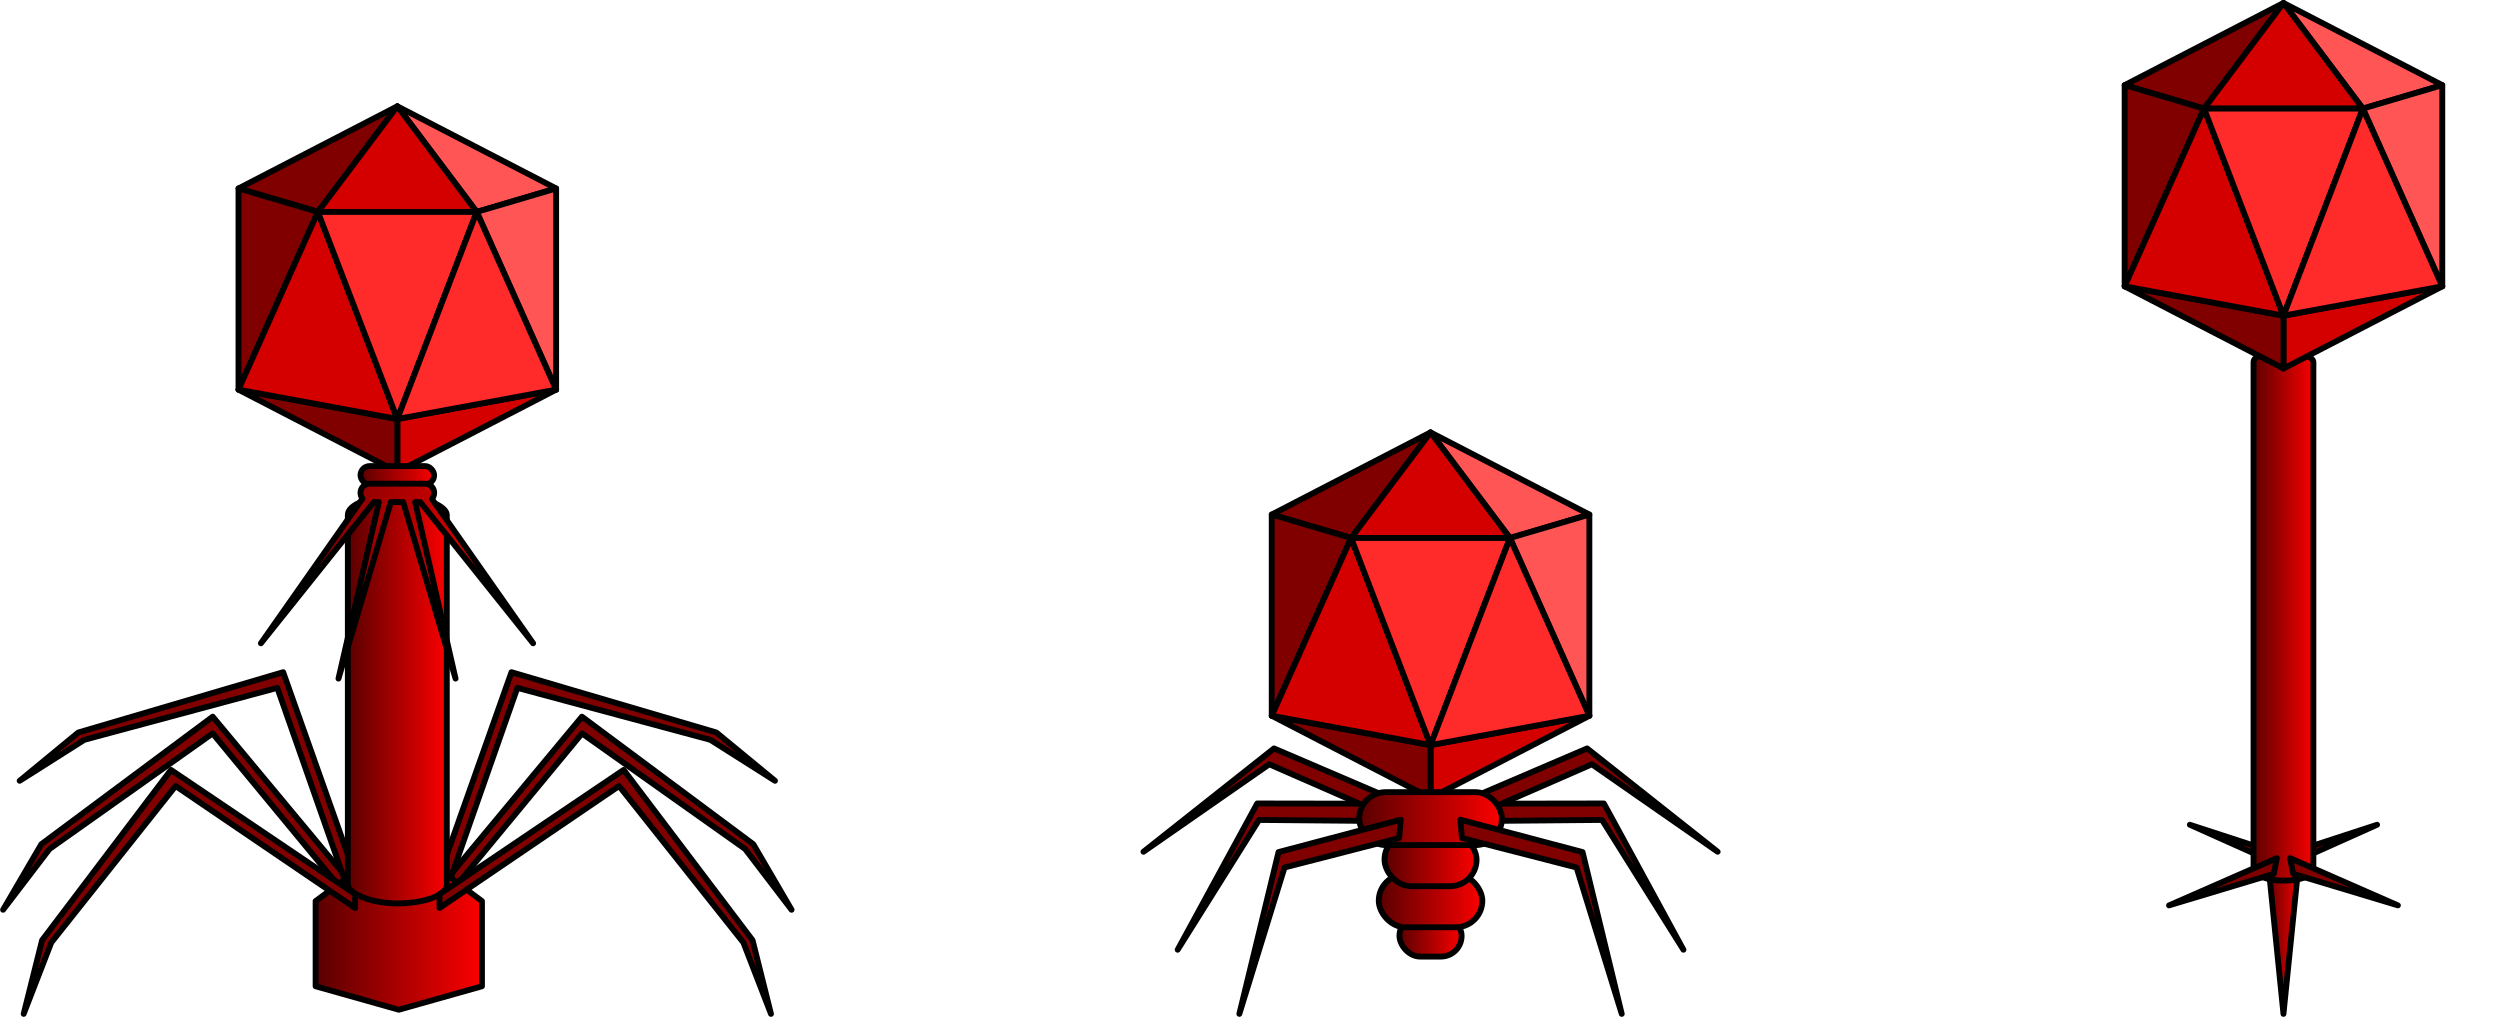 <?xml version="1.0" encoding="UTF-8" standalone="no"?>
<!-- Created with Inkscape (http://www.inkscape.org/) -->

<svg
   xmlns:dc="http://purl.org/dc/elements/1.1/"
   xmlns:cc="http://creativecommons.org/ns#"
   xmlns:rdf="http://www.w3.org/1999/02/22-rdf-syntax-ns#"
   xmlns:svg="http://www.w3.org/2000/svg"
   xmlns="http://www.w3.org/2000/svg"
   xmlns:xlink="http://www.w3.org/1999/xlink"
   xmlns:sodipodi="http://sodipodi.sourceforge.net/DTD/sodipodi-0.dtd"
   xmlns:inkscape="http://www.inkscape.org/namespaces/inkscape"
   width="852.095"
   height="346.666"
   id="svg2"
   version="1.1"
   inkscape:version="0.48.4 r9939"
   sodipodi:docname="New document 1">
  <defs
     id="defs4">
    <linearGradient
       id="linearGradient4167">
      <stop
         style="stop-color:#550000;stop-opacity:1;"
         offset="0"
         id="stop4169" />
      <stop
         style="stop-color:#ff0000;stop-opacity:1;"
         offset="1"
         id="stop4171" />
    </linearGradient>
    <linearGradient
       inkscape:collect="always"
       xlink:href="#linearGradient4167"
       id="linearGradient4173"
       x1="357.536"
       y1="331.126"
       x2="417.023"
       y2="331.126"
       gradientUnits="userSpaceOnUse" />
    <linearGradient
       inkscape:collect="always"
       xlink:href="#linearGradient4167"
       id="linearGradient4175"
       x1="368.912"
       y1="249.382"
       x2="404.648"
       y2="249.382"
       gradientUnits="userSpaceOnUse" />
    <linearGradient
       inkscape:collect="always"
       xlink:href="#linearGradient4167"
       id="linearGradient4177"
       x1="339.281"
       y1="208.969"
       x2="434.062"
       y2="208.969"
       gradientUnits="userSpaceOnUse" />
    <linearGradient
       inkscape:collect="always"
       xlink:href="#linearGradient4167"
       id="linearGradient4179"
       x1="373.227"
       y1="172.889"
       x2="400.333"
       y2="172.889"
       gradientUnits="userSpaceOnUse" />
    <linearGradient
       inkscape:collect="always"
       xlink:href="#linearGradient4167"
       id="linearGradient4187"
       x1="435.598"
       y1="989.599"
       x2="447.797"
       y2="989.599"
       gradientUnits="userSpaceOnUse" />
    <linearGradient
       inkscape:collect="always"
       xlink:href="#linearGradient4167"
       id="linearGradient4189"
       x1="430.499"
       y1="879.067"
       x2="452.897"
       y2="879.067"
       gradientUnits="userSpaceOnUse" />
    <linearGradient
       inkscape:collect="always"
       xlink:href="#linearGradient4167"
       id="linearGradient4191"
       x1="483.189"
       y1="610.735"
       x2="506.371"
       y2="610.735"
       gradientUnits="userSpaceOnUse" />
    <linearGradient
       inkscape:collect="always"
       xlink:href="#linearGradient4167"
       id="linearGradient4193"
       x1="476.128"
       y1="598.773"
       x2="513.432"
       y2="598.773"
       gradientUnits="userSpaceOnUse" />
    <linearGradient
       inkscape:collect="always"
       xlink:href="#linearGradient4167"
       id="linearGradient4195"
       x1="478.089"
       y1="584.773"
       x2="511.471"
       y2="584.773"
       gradientUnits="userSpaceOnUse" />
    <linearGradient
       inkscape:collect="always"
       xlink:href="#linearGradient4167"
       id="linearGradient4197"
       x1="469.459"
       y1="570.773"
       x2="520.101"
       y2="570.773"
       gradientUnits="userSpaceOnUse" />
    <linearGradient
       inkscape:collect="always"
       xlink:href="#linearGradient4167"
       id="linearGradient4212"
       gradientUnits="userSpaceOnUse"
       x1="469.459"
       y1="570.773"
       x2="520.101"
       y2="570.773"
       gradientTransform="translate(-100.54,-187.473)" />
    <linearGradient
       inkscape:collect="always"
       xlink:href="#linearGradient4167"
       id="linearGradient4215"
       gradientUnits="userSpaceOnUse"
       x1="478.089"
       y1="584.773"
       x2="511.471"
       y2="584.773"
       gradientTransform="translate(-100.935,-187.473)" />
    <linearGradient
       inkscape:collect="always"
       xlink:href="#linearGradient4167"
       id="linearGradient4222"
       gradientUnits="userSpaceOnUse"
       x1="476.128"
       y1="598.773"
       x2="513.432"
       y2="598.773"
       gradientTransform="translate(-100.935,-187.473)" />
    <linearGradient
       inkscape:collect="always"
       xlink:href="#linearGradient4167"
       id="linearGradient4225"
       gradientUnits="userSpaceOnUse"
       x1="483.189"
       y1="610.735"
       x2="506.371"
       y2="610.735"
       gradientTransform="translate(-100.935,-187.473)" />
    <linearGradient
       inkscape:collect="always"
       xlink:href="#linearGradient4167"
       id="linearGradient4251"
       gradientUnits="userSpaceOnUse"
       gradientTransform="translate(-100.54,-187.473)"
       x1="469.459"
       y1="570.773"
       x2="520.101"
       y2="570.773" />
    <linearGradient
       inkscape:collect="always"
       xlink:href="#linearGradient4167"
       id="linearGradient4262"
       gradientUnits="userSpaceOnUse"
       gradientTransform="translate(-100.935,-187.473)"
       x1="469.459"
       y1="570.773"
       x2="520.101"
       y2="570.773" />
    <linearGradient
       inkscape:collect="always"
       xlink:href="#linearGradient4167"
       id="linearGradient4292"
       gradientUnits="userSpaceOnUse"
       gradientTransform="translate(-100.935,-187.473)"
       x1="483.189"
       y1="610.735"
       x2="506.371"
       y2="610.735" />
    <linearGradient
       inkscape:collect="always"
       xlink:href="#linearGradient4167"
       id="linearGradient4294"
       gradientUnits="userSpaceOnUse"
       gradientTransform="translate(-100.935,-187.473)"
       x1="476.128"
       y1="598.773"
       x2="513.432"
       y2="598.773" />
    <linearGradient
       inkscape:collect="always"
       xlink:href="#linearGradient4167"
       id="linearGradient4296"
       gradientUnits="userSpaceOnUse"
       gradientTransform="translate(-100.935,-187.473)"
       x1="478.089"
       y1="584.773"
       x2="511.471"
       y2="584.773" />
    <linearGradient
       inkscape:collect="always"
       xlink:href="#linearGradient4167"
       id="linearGradient4298"
       gradientUnits="userSpaceOnUse"
       gradientTransform="translate(-100.935,-187.473)"
       x1="469.459"
       y1="570.773"
       x2="520.101"
       y2="570.773" />
    <linearGradient
       inkscape:collect="always"
       xlink:href="#linearGradient4167"
       id="linearGradient4313"
       gradientUnits="userSpaceOnUse"
       x1="430.499"
       y1="879.067"
       x2="452.897"
       y2="879.067"
       gradientTransform="translate(242.854,-555.524)" />
    <linearGradient
       inkscape:collect="always"
       xlink:href="#linearGradient4167"
       id="linearGradient4316"
       gradientUnits="userSpaceOnUse"
       x1="435.598"
       y1="989.599"
       x2="447.797"
       y2="989.599"
       gradientTransform="translate(242.854,-555.524)" />
    <linearGradient
       inkscape:collect="always"
       xlink:href="#linearGradient4167"
       id="linearGradient4348"
       gradientUnits="userSpaceOnUse"
       gradientTransform="translate(242.854,-555.524)"
       x1="435.598"
       y1="989.599"
       x2="447.797"
       y2="989.599" />
    <linearGradient
       inkscape:collect="always"
       xlink:href="#linearGradient4167"
       id="linearGradient4350"
       gradientUnits="userSpaceOnUse"
       gradientTransform="translate(242.854,-555.524)"
       x1="430.499"
       y1="879.067"
       x2="452.897"
       y2="879.067" />
    <linearGradient
       inkscape:collect="always"
       xlink:href="#linearGradient4167"
       id="linearGradient4365"
       gradientUnits="userSpaceOnUse"
       gradientTransform="translate(242.854,-555.524)"
       x1="430.499"
       y1="879.067"
       x2="452.897"
       y2="879.067" />
    <linearGradient
       inkscape:collect="always"
       xlink:href="#linearGradient4167"
       id="linearGradient4368"
       gradientUnits="userSpaceOnUse"
       gradientTransform="translate(242.854,-555.524)"
       x1="435.598"
       y1="989.599"
       x2="447.797"
       y2="989.599" />
  </defs>
  <sodipodi:namedview
     id="base"
     pagecolor="#ffffff"
     bordercolor="#666666"
     borderopacity="1.0"
     inkscape:pageopacity="0.0"
     inkscape:pageshadow="2"
     inkscape:zoom="1.4076948"
     inkscape:cx="426.04739"
     inkscape:cy="173.33302"
     inkscape:document-units="px"
     inkscape:current-layer="layer1"
     showgrid="false"
     fit-margin-top="0"
     fit-margin-left="0"
     fit-margin-right="0"
     fit-margin-bottom="0"
     inkscape:window-width="1366"
     inkscape:window-height="705"
     inkscape:window-x="-8"
     inkscape:window-y="-8"
     inkscape:window-maximized="1" />
  <g
     inkscape:label="Layer 1"
     inkscape:groupmode="layer"
     id="layer1"
     transform="translate(93.74,-113.608)">
    <g
       id="g4032"
       transform="translate(-345.098,102.708)"
       style="stroke:#000000">
      <path
         style="fill:#800000;stroke:#000000;stroke-width:2;stroke-linecap:butt;stroke-linejoin:round;stroke-miterlimit:4;stroke-opacity:1;stroke-dasharray:none"
         d="m 372.281,313.387 -48.423,-58.218 -58.409,43.464 -13.043,22.351 15.836,-20.721 55.587,-39.383 47.135,57.026 z"
         id="path3864"
         inkscape:connector-curvature="0"
         sodipodi:nodetypes="cccccccc" />
      <path
         sodipodi:nodetypes="cccccccc"
         inkscape:connector-curvature="0"
         id="path3866"
         d="m 373.153,311.385 -25.28,-71.379 -69.842,20.562 -19.972,16.455 22.029,-13.959 65.782,-17.71 24.485,69.816 z"
         style="fill:#800000;stroke:#000000;stroke-width:2;stroke-linecap:butt;stroke-linejoin:round;stroke-miterlimit:4;stroke-opacity:1;stroke-dasharray:none" />
      <path
         sodipodi:nodetypes="cccccccc"
         inkscape:connector-curvature="0"
         id="path3877"
         d="m 401.279,313.387 48.423,-58.218 58.409,43.464 13.043,22.351 -15.836,-20.721 -55.587,-39.383 -47.135,57.026 z"
         style="fill:#800000;stroke:#000000;stroke-width:2;stroke-linecap:butt;stroke-linejoin:round;stroke-miterlimit:4;stroke-opacity:1;stroke-dasharray:none" />
      <path
         style="fill:#800000;stroke:#000000;stroke-width:2;stroke-linecap:butt;stroke-linejoin:round;stroke-miterlimit:4;stroke-opacity:1;stroke-dasharray:none"
         d="m 400.406,311.385 25.28,-71.379 69.842,20.562 19.972,16.455 -22.029,-13.959 -65.782,-17.71 -24.485,69.816 z"
         id="path3879"
         inkscape:connector-curvature="0"
         sodipodi:nodetypes="cccccccc" />
      <path
         sodipodi:nodetypes="cccccccc"
         style="fill:url(#linearGradient4173);fill-opacity:1;stroke:#000000;stroke-width:2;stroke-linecap:butt;stroke-linejoin:round;stroke-miterlimit:4;stroke-opacity:1;stroke-dasharray:none"
         d="m 401.902,307.831 13.73,10.199 0,29.028 -28.351,8 -28.351,-8 0,-29.028 13.73,-10.199 z"
         id="path3919"
         inkscape:connector-curvature="0" />
      <rect
         rx="16.868"
         ry="6.421"
         y="179.95"
         x="369.912"
         height="138.864"
         width="33.735"
         id="rect3860"
         style="fill:url(#linearGradient4175);fill-opacity:1;stroke:#000000;stroke-width:2;stroke-linecap:square;stroke-linejoin:round;stroke-miterlimit:4;stroke-opacity:1;stroke-dasharray:none;stroke-dashoffset:0" />
      <path
         sodipodi:nodetypes="cccc"
         inkscape:connector-curvature="0"
         id="path3800"
         d="m 386.781,171.719 54.125,-28 -54.125,10 z"
         style="fill:#d40000;stroke:#000000;stroke-width:2;stroke-linecap:square;stroke-linejoin:round;stroke-miterlimit:4;stroke-opacity:1;stroke-dashoffset:0" />
      <path
         sodipodi:nodetypes="cccc"
         inkscape:connector-curvature="0"
         id="rect3018"
         d="m 386.781,153.719 -54.125,-10 54.125,28 z"
         style="fill:#800000;stroke:#000000;stroke-width:2;stroke-linecap:square;stroke-linejoin:round;stroke-miterlimit:4;stroke-opacity:1;stroke-dashoffset:0" />
      <path
         sodipodi:nodetypes="cccc"
         inkscape:connector-curvature="0"
         style="fill:#800000;stroke:#000000;stroke-width:2;stroke-linecap:square;stroke-linejoin:round;stroke-miterlimit:4;stroke-opacity:1;stroke-dashoffset:0"
         d="m 386.781,47.125 -54.125,28 27.062,8 z"
         id="path3802" />
      <path
         sodipodi:nodetypes="cccc"
         inkscape:connector-curvature="0"
         style="fill:#ff5555;stroke:#000000;stroke-width:2;stroke-linecap:square;stroke-linejoin:round;stroke-miterlimit:4;stroke-opacity:1;stroke-dashoffset:0"
         d="m 386.781,47.125 27.062,36 27.062,-8 z"
         id="path3804" />
      <path
         sodipodi:nodetypes="cccc"
         inkscape:connector-curvature="0"
         id="path3796"
         d="m 386.781,47.125 -27.062,36 54.125,0 z"
         style="fill:#d40000;stroke:#000000;stroke-width:2;stroke-linecap:square;stroke-linejoin:round;stroke-miterlimit:4;stroke-opacity:1;stroke-dashoffset:0" />
      <path
         sodipodi:nodetypes="cccc"
         inkscape:connector-curvature="0"
         id="path3806"
         d="m 332.646,143.706 0,-68.576 27.067,8 z"
         style="fill:#800000;stroke:#000000;stroke-width:2;stroke-linecap:square;stroke-linejoin:round;stroke-miterlimit:4;stroke-opacity:1;stroke-dashoffset:0" />
      <path
         sodipodi:nodetypes="cccc"
         inkscape:connector-curvature="0"
         id="path3808"
         d="m 359.713,83.13 27.067,70.576 -54.133,-10 z"
         style="fill:#d40000;stroke:#000000;stroke-width:2;stroke-linecap:square;stroke-linejoin:round;stroke-miterlimit:4;stroke-opacity:1;stroke-dashoffset:0" />
      <path
         sodipodi:nodetypes="cccc"
         inkscape:connector-curvature="0"
         id="path3810"
         d="m 359.713,83.13 54.133,0 -27.067,70.576 z"
         style="fill:#ff2a2a;stroke:#000000;stroke-width:2;stroke-linecap:square;stroke-linejoin:round;stroke-miterlimit:4;stroke-opacity:1;stroke-dashoffset:0" />
      <path
         sodipodi:nodetypes="cccc"
         inkscape:connector-curvature="0"
         id="path3845"
         d="m 413.847,83.13 27.067,-8 0,68.576 z"
         style="fill:#ff5555;stroke:#000000;stroke-width:2;stroke-linecap:square;stroke-linejoin:round;stroke-miterlimit:4;stroke-opacity:1;stroke-dashoffset:0" />
      <path
         style="fill:#ff2a2a;stroke:#000000;stroke-width:2;stroke-linecap:square;stroke-linejoin:round;stroke-miterlimit:4;stroke-opacity:1;stroke-dashoffset:0"
         d="m 413.847,83.13 27.067,60.576 -54.133,10 z"
         id="path3789"
         inkscape:connector-curvature="0"
         sodipodi:nodetypes="cccc" />
      <rect
         ry="3.138"
         y="169.751"
         x="374.227"
         height="6.276"
         width="25.105"
         id="rect3847"
         style="fill:url(#linearGradient4179);stroke:#000000;stroke-width:2;stroke-linecap:square;stroke-linejoin:round;stroke-miterlimit:4;stroke-opacity:1;stroke-dasharray:none;stroke-dashoffset:0;fill-opacity:1" />
      <path
         id="rect3849"
         d="m 377.375,175.75 c -1.739,0 -3.156,1.386 -3.156,3.125 0,0.729 0.273,1.406 0.688,1.938 l -34.625,49.344 38.469,-48.125 1.75,0 -13.781,60.156 17.844,-60.156 4.219,0 17.844,60.156 -13.781,-60.156 1.75,0 38.469,48.125 -34.5,-49.188 c 0.481,-0.551 0.781,-1.302 0.781,-2.094 0,-1.739 -1.418,-3.125 -3.156,-3.125 l -18.812,0 z"
         style="fill:url(#linearGradient4177);stroke:#000000;stroke-width:2;stroke-linecap:square;stroke-linejoin:round;stroke-miterlimit:4;stroke-opacity:1;stroke-dasharray:none;stroke-dashoffset:0;fill-opacity:1"
         inkscape:connector-curvature="0" />
      <path
         sodipodi:nodetypes="cccccccc"
         inkscape:connector-curvature="0"
         id="path3862"
         d="m 372.397,315.676 -62.763,-42.365 -43.934,58.056 -6.276,25.105 9.415,-24.321 42.365,-53.349 61.194,41.581 z"
         style="fill:#800000;stroke:#000000;stroke-width:2;stroke-linecap:butt;stroke-linejoin:round;stroke-miterlimit:4;stroke-opacity:1;stroke-dasharray:none" />
      <path
         style="fill:#800000;stroke:#000000;stroke-width:2;stroke-linecap:butt;stroke-linejoin:round;stroke-miterlimit:4;stroke-opacity:1;stroke-dasharray:none"
         d="m 401.163,315.676 62.763,-42.365 43.934,58.056 6.276,25.105 -9.415,-24.321 -42.365,-53.349 -61.194,41.581 z"
         id="path3875"
         inkscape:connector-curvature="0"
         sodipodi:nodetypes="cccccccc" />
    </g>
    <g
       id="g4372">
      <path
         style="fill:#800000;stroke:#000000;stroke-width:2;stroke-linecap:butt;stroke-linejoin:round;stroke-miterlimit:4;stroke-opacity:1;stroke-dasharray:none"
         d="m 679.097,406.903 37.364,-12.191 -34.933,15.651 z"
         id="path4116"
         inkscape:connector-curvature="0"
         sodipodi:nodetypes="cccc" />
      <path
         sodipodi:nodetypes="cccc"
         inkscape:connector-curvature="0"
         id="path4118"
         d="m 690.007,406.903 -37.364,-12.191 34.933,15.651 z"
         style="fill:#800000;stroke:#000000;stroke-width:2;stroke-linecap:butt;stroke-linejoin:round;stroke-miterlimit:4;stroke-opacity:1;stroke-dasharray:none" />
      <path
         sodipodi:nodetypes="cccc"
         inkscape:connector-curvature="0"
         id="rect4122"
         d="m 679.453,408.969 10.199,0 -5.1,50.211 z"
         style="fill:url(#linearGradient4368);fill-opacity:1;stroke:#000000;stroke-width:2;stroke-linecap:square;stroke-linejoin:round;stroke-miterlimit:4;stroke-opacity:1;stroke-dashoffset:0" />
      <rect
         style="fill:url(#linearGradient4365);fill-opacity:1;stroke:#000000;stroke-width:2;stroke-linecap:square;stroke-linejoin:round;stroke-miterlimit:4;stroke-opacity:1;stroke-dasharray:none;stroke-dashoffset:0"
         id="rect4066"
         width="20.398"
         height="180.445"
         x="674.353"
         y="233.321"
         ry="3.637"
         rx="10.199" />
      <path
         sodipodi:nodetypes="cccc"
         inkscape:connector-curvature="0"
         id="path4094"
         d="m 686.798,406.089 36.754,16.11 -35.695,-10.753 z"
         style="fill:#800000;stroke:#000000;stroke-width:2;stroke-linecap:butt;stroke-linejoin:round;stroke-miterlimit:4;stroke-opacity:1;stroke-dasharray:none" />
      <path
         style="fill:#800000;stroke:#000000;stroke-width:2;stroke-linecap:butt;stroke-linejoin:round;stroke-miterlimit:4;stroke-opacity:1;stroke-dasharray:none"
         d="m 682.306,406.089 -36.754,16.11 35.695,-10.753 z"
         id="path4120"
         inkscape:connector-curvature="0"
         sodipodi:nodetypes="cccc" />
      <path
         style="fill:#d40000;stroke:#000000;stroke-width:2;stroke-linecap:square;stroke-linejoin:round;stroke-miterlimit:4;stroke-opacity:1;stroke-dashoffset:0"
         d="m 684.553,239.211 54.125,-28 -54.125,10 z"
         id="path4068"
         inkscape:connector-curvature="0"
         sodipodi:nodetypes="cccc" />
      <path
         style="fill:#800000;stroke:#000000;stroke-width:2;stroke-linecap:square;stroke-linejoin:round;stroke-miterlimit:4;stroke-opacity:1;stroke-dashoffset:0"
         d="m 684.553,221.211 -54.125,-10 54.125,28 z"
         id="path4070"
         inkscape:connector-curvature="0"
         sodipodi:nodetypes="cccc" />
      <path
         id="path4072"
         d="m 684.553,114.617 -54.125,28 27.062,8 z"
         style="fill:#800000;stroke:#000000;stroke-width:2;stroke-linecap:square;stroke-linejoin:round;stroke-miterlimit:4;stroke-opacity:1;stroke-dashoffset:0"
         inkscape:connector-curvature="0"
         sodipodi:nodetypes="cccc" />
      <path
         id="path4074"
         d="m 684.553,114.617 27.062,36 27.062,-8 z"
         style="fill:#ff5555;stroke:#000000;stroke-width:2;stroke-linecap:square;stroke-linejoin:round;stroke-miterlimit:4;stroke-opacity:1;stroke-dashoffset:0"
         inkscape:connector-curvature="0"
         sodipodi:nodetypes="cccc" />
      <path
         style="fill:#d40000;stroke:#000000;stroke-width:2;stroke-linecap:square;stroke-linejoin:round;stroke-miterlimit:4;stroke-opacity:1;stroke-dashoffset:0"
         d="m 684.553,114.617 -27.062,36 54.125,0 z"
         id="path4076"
         inkscape:connector-curvature="0"
         sodipodi:nodetypes="cccc" />
      <path
         style="fill:#800000;stroke:#000000;stroke-width:2;stroke-linecap:square;stroke-linejoin:round;stroke-miterlimit:4;stroke-opacity:1;stroke-dashoffset:0"
         d="m 630.419,211.199 0,-68.576 27.067,8 z"
         id="path4078"
         inkscape:connector-curvature="0"
         sodipodi:nodetypes="cccc" />
      <path
         style="fill:#d40000;stroke:#000000;stroke-width:2;stroke-linecap:square;stroke-linejoin:round;stroke-miterlimit:4;stroke-opacity:1;stroke-dashoffset:0"
         d="m 657.485,150.623 27.067,70.576 -54.133,-10 z"
         id="path4080"
         inkscape:connector-curvature="0"
         sodipodi:nodetypes="cccc" />
      <path
         style="fill:#ff2a2a;stroke:#000000;stroke-width:2;stroke-linecap:square;stroke-linejoin:round;stroke-miterlimit:4;stroke-opacity:1;stroke-dashoffset:0"
         d="m 657.485,150.623 54.133,0 -27.067,70.576 z"
         id="path4082"
         inkscape:connector-curvature="0"
         sodipodi:nodetypes="cccc" />
      <path
         style="fill:#ff5555;stroke:#000000;stroke-width:2;stroke-linecap:square;stroke-linejoin:round;stroke-miterlimit:4;stroke-opacity:1;stroke-dashoffset:0"
         d="m 711.619,150.623 27.067,-8 0,68.576 z"
         id="path4084"
         inkscape:connector-curvature="0"
         sodipodi:nodetypes="cccc" />
      <path
         sodipodi:nodetypes="cccc"
         inkscape:connector-curvature="0"
         id="path4086"
         d="m 711.619,150.623 27.067,60.576 -54.133,10 z"
         style="fill:#ff2a2a;stroke:#000000;stroke-width:2;stroke-linecap:square;stroke-linejoin:round;stroke-miterlimit:4;stroke-opacity:1;stroke-dashoffset:0" />
    </g>
    <g
       id="g4270"
       transform="translate(0,9.326)">
      <path
         style="fill:#800000;stroke:#000000;stroke-width:2;stroke-linecap:butt;stroke-linejoin:round;stroke-miterlimit:4;stroke-opacity:1;stroke-dasharray:none"
         d="m 377.87,378.207 -43.104,-0.07 -27.114,49.851 27.738,-44.239 40.336,0.354 z"
         id="path3972"
         inkscape:connector-curvature="0"
         sodipodi:nodetypes="cccccc" />
      <path
         sodipodi:nodetypes="cccccc"
         inkscape:connector-curvature="0"
         id="path3974"
         d="m 380.109,376.343 -39.622,-16.971 -44.495,35.221 42.868,-29.814 36.964,16.148 z"
         style="fill:#800000;stroke:#000000;stroke-width:2;stroke-linecap:butt;stroke-linejoin:round;stroke-miterlimit:4;stroke-opacity:1;stroke-dasharray:none" />
      <path
         sodipodi:nodetypes="cccccc"
         inkscape:connector-curvature="0"
         id="path4234"
         d="m 409.819,378.207 43.104,-0.07 27.114,49.851 -27.738,-44.239 -40.336,0.354 z"
         style="fill:#800000;stroke:#000000;stroke-width:2;stroke-linecap:butt;stroke-linejoin:round;stroke-miterlimit:4;stroke-opacity:1;stroke-dasharray:none" />
      <path
         style="fill:#800000;stroke:#000000;stroke-width:2;stroke-linecap:butt;stroke-linejoin:round;stroke-miterlimit:4;stroke-opacity:1;stroke-dasharray:none"
         d="m 407.58,376.343 39.622,-16.971 44.495,35.221 -42.868,-29.814 -36.964,16.148 z"
         id="path4236"
         inkscape:connector-curvature="0"
         sodipodi:nodetypes="cccccc" />
      <rect
         ry="7.061"
         y="416.201"
         x="383.254"
         height="14.122"
         width="21.183"
         id="rect4008"
         style="fill:url(#linearGradient4292);fill-opacity:1;stroke:#000000;stroke-width:2;stroke-linecap:square;stroke-linejoin:round;stroke-miterlimit:4;stroke-opacity:1;stroke-dasharray:none;stroke-dashoffset:0" />
      <rect
         style="fill:url(#linearGradient4294);fill-opacity:1;stroke:#000000;stroke-width:2;stroke-linecap:square;stroke-linejoin:round;stroke-miterlimit:4;stroke-opacity:1;stroke-dasharray:none;stroke-dashoffset:0"
         id="rect4006"
         width="35.304"
         height="18.044"
         x="376.193"
         y="402.278"
         ry="9.022" />
      <rect
         ry="9.022"
         y="388.278"
         x="378.154"
         height="18.044"
         width="31.382"
         id="rect4004"
         style="fill:url(#linearGradient4296);fill-opacity:1;stroke:#000000;stroke-width:2;stroke-linecap:square;stroke-linejoin:round;stroke-miterlimit:4;stroke-opacity:1;stroke-dasharray:none;stroke-dashoffset:0" />
      <path
         style="fill:#d40000;stroke:#000000;stroke-width:2;stroke-linecap:square;stroke-linejoin:round;stroke-miterlimit:4;stroke-opacity:1;stroke-dashoffset:0"
         d="m 393.846,376.246 54.125,-28 -54.125,10 z"
         id="path3933"
         inkscape:connector-curvature="0"
         sodipodi:nodetypes="cccc" />
      <path
         style="fill:#800000;stroke:#000000;stroke-width:2;stroke-linecap:square;stroke-linejoin:round;stroke-miterlimit:4;stroke-opacity:1;stroke-dashoffset:0"
         d="m 393.846,358.246 -54.125,-10 54.125,28 z"
         id="path3935"
         inkscape:connector-curvature="0"
         sodipodi:nodetypes="cccc" />
      <path
         id="path3937"
         d="m 393.846,251.652 -54.125,28 27.062,8 z"
         style="fill:#800000;stroke:#000000;stroke-width:2;stroke-linecap:square;stroke-linejoin:round;stroke-miterlimit:4;stroke-opacity:1;stroke-dashoffset:0"
         inkscape:connector-curvature="0"
         sodipodi:nodetypes="cccc" />
      <path
         id="path3939"
         d="m 393.846,251.652 27.062,36 27.062,-8 z"
         style="fill:#ff5555;stroke:#000000;stroke-width:2;stroke-linecap:square;stroke-linejoin:round;stroke-miterlimit:4;stroke-opacity:1;stroke-dashoffset:0"
         inkscape:connector-curvature="0"
         sodipodi:nodetypes="cccc" />
      <path
         style="fill:#d40000;stroke:#000000;stroke-width:2;stroke-linecap:square;stroke-linejoin:round;stroke-miterlimit:4;stroke-opacity:1;stroke-dashoffset:0"
         d="m 393.846,251.652 -27.062,36 54.125,0 z"
         id="path3941"
         inkscape:connector-curvature="0"
         sodipodi:nodetypes="cccc" />
      <path
         style="fill:#800000;stroke:#000000;stroke-width:2;stroke-linecap:square;stroke-linejoin:round;stroke-miterlimit:4;stroke-opacity:1;stroke-dashoffset:0"
         d="m 339.711,348.234 0,-68.576 27.067,8 z"
         id="path3943"
         inkscape:connector-curvature="0"
         sodipodi:nodetypes="cccc" />
      <path
         style="fill:#d40000;stroke:#000000;stroke-width:2;stroke-linecap:square;stroke-linejoin:round;stroke-miterlimit:4;stroke-opacity:1;stroke-dashoffset:0"
         d="m 366.778,287.658 27.067,70.576 -54.133,-10 z"
         id="path3945"
         inkscape:connector-curvature="0"
         sodipodi:nodetypes="cccc" />
      <path
         style="fill:#ff2a2a;stroke:#000000;stroke-width:2;stroke-linecap:square;stroke-linejoin:round;stroke-miterlimit:4;stroke-opacity:1;stroke-dashoffset:0"
         d="m 366.778,287.658 54.133,0 -27.067,70.576 z"
         id="path3947"
         inkscape:connector-curvature="0"
         sodipodi:nodetypes="cccc" />
      <path
         style="fill:#ff5555;stroke:#000000;stroke-width:2;stroke-linecap:square;stroke-linejoin:round;stroke-miterlimit:4;stroke-opacity:1;stroke-dashoffset:0"
         d="m 420.912,287.658 27.067,-8 0,68.576 z"
         id="path3949"
         inkscape:connector-curvature="0"
         sodipodi:nodetypes="cccc" />
      <path
         sodipodi:nodetypes="cccc"
         inkscape:connector-curvature="0"
         id="path3951"
         d="m 420.912,287.658 27.067,60.576 -54.133,10 z"
         style="fill:#ff2a2a;stroke:#000000;stroke-width:2;stroke-linecap:square;stroke-linejoin:round;stroke-miterlimit:4;stroke-opacity:1;stroke-dashoffset:0" />
      <rect
         style="fill:url(#linearGradient4298);fill-opacity:1;stroke:#000000;stroke-width:2;stroke-linecap:square;stroke-linejoin:round;stroke-miterlimit:4;stroke-opacity:1;stroke-dasharray:none;stroke-dashoffset:0"
         id="rect3953"
         width="48.642"
         height="18.044"
         x="369.524"
         y="374.278"
         ry="9.022" />
      <path
         sodipodi:nodetypes="cccccc"
         inkscape:connector-curvature="0"
         id="path3976"
         d="m 383.697,383.661 -41.666,11.039 -13.354,55.154 15.403,-49.893 39.065,-10.05 z"
         style="fill:#800000;stroke:#000000;stroke-width:2;stroke-linecap:butt;stroke-linejoin:round;stroke-miterlimit:4;stroke-opacity:1;stroke-dasharray:none" />
      <path
         style="fill:#800000;stroke:#000000;stroke-width:2;stroke-linecap:butt;stroke-linejoin:round;stroke-miterlimit:4;stroke-opacity:1;stroke-dasharray:none"
         d="m 403.992,383.661 41.666,11.039 13.354,55.154 -15.403,-49.893 -39.065,-10.05 z"
         id="path4238"
         inkscape:connector-curvature="0"
         sodipodi:nodetypes="cccccc" />
    </g>
  </g>
</svg>
